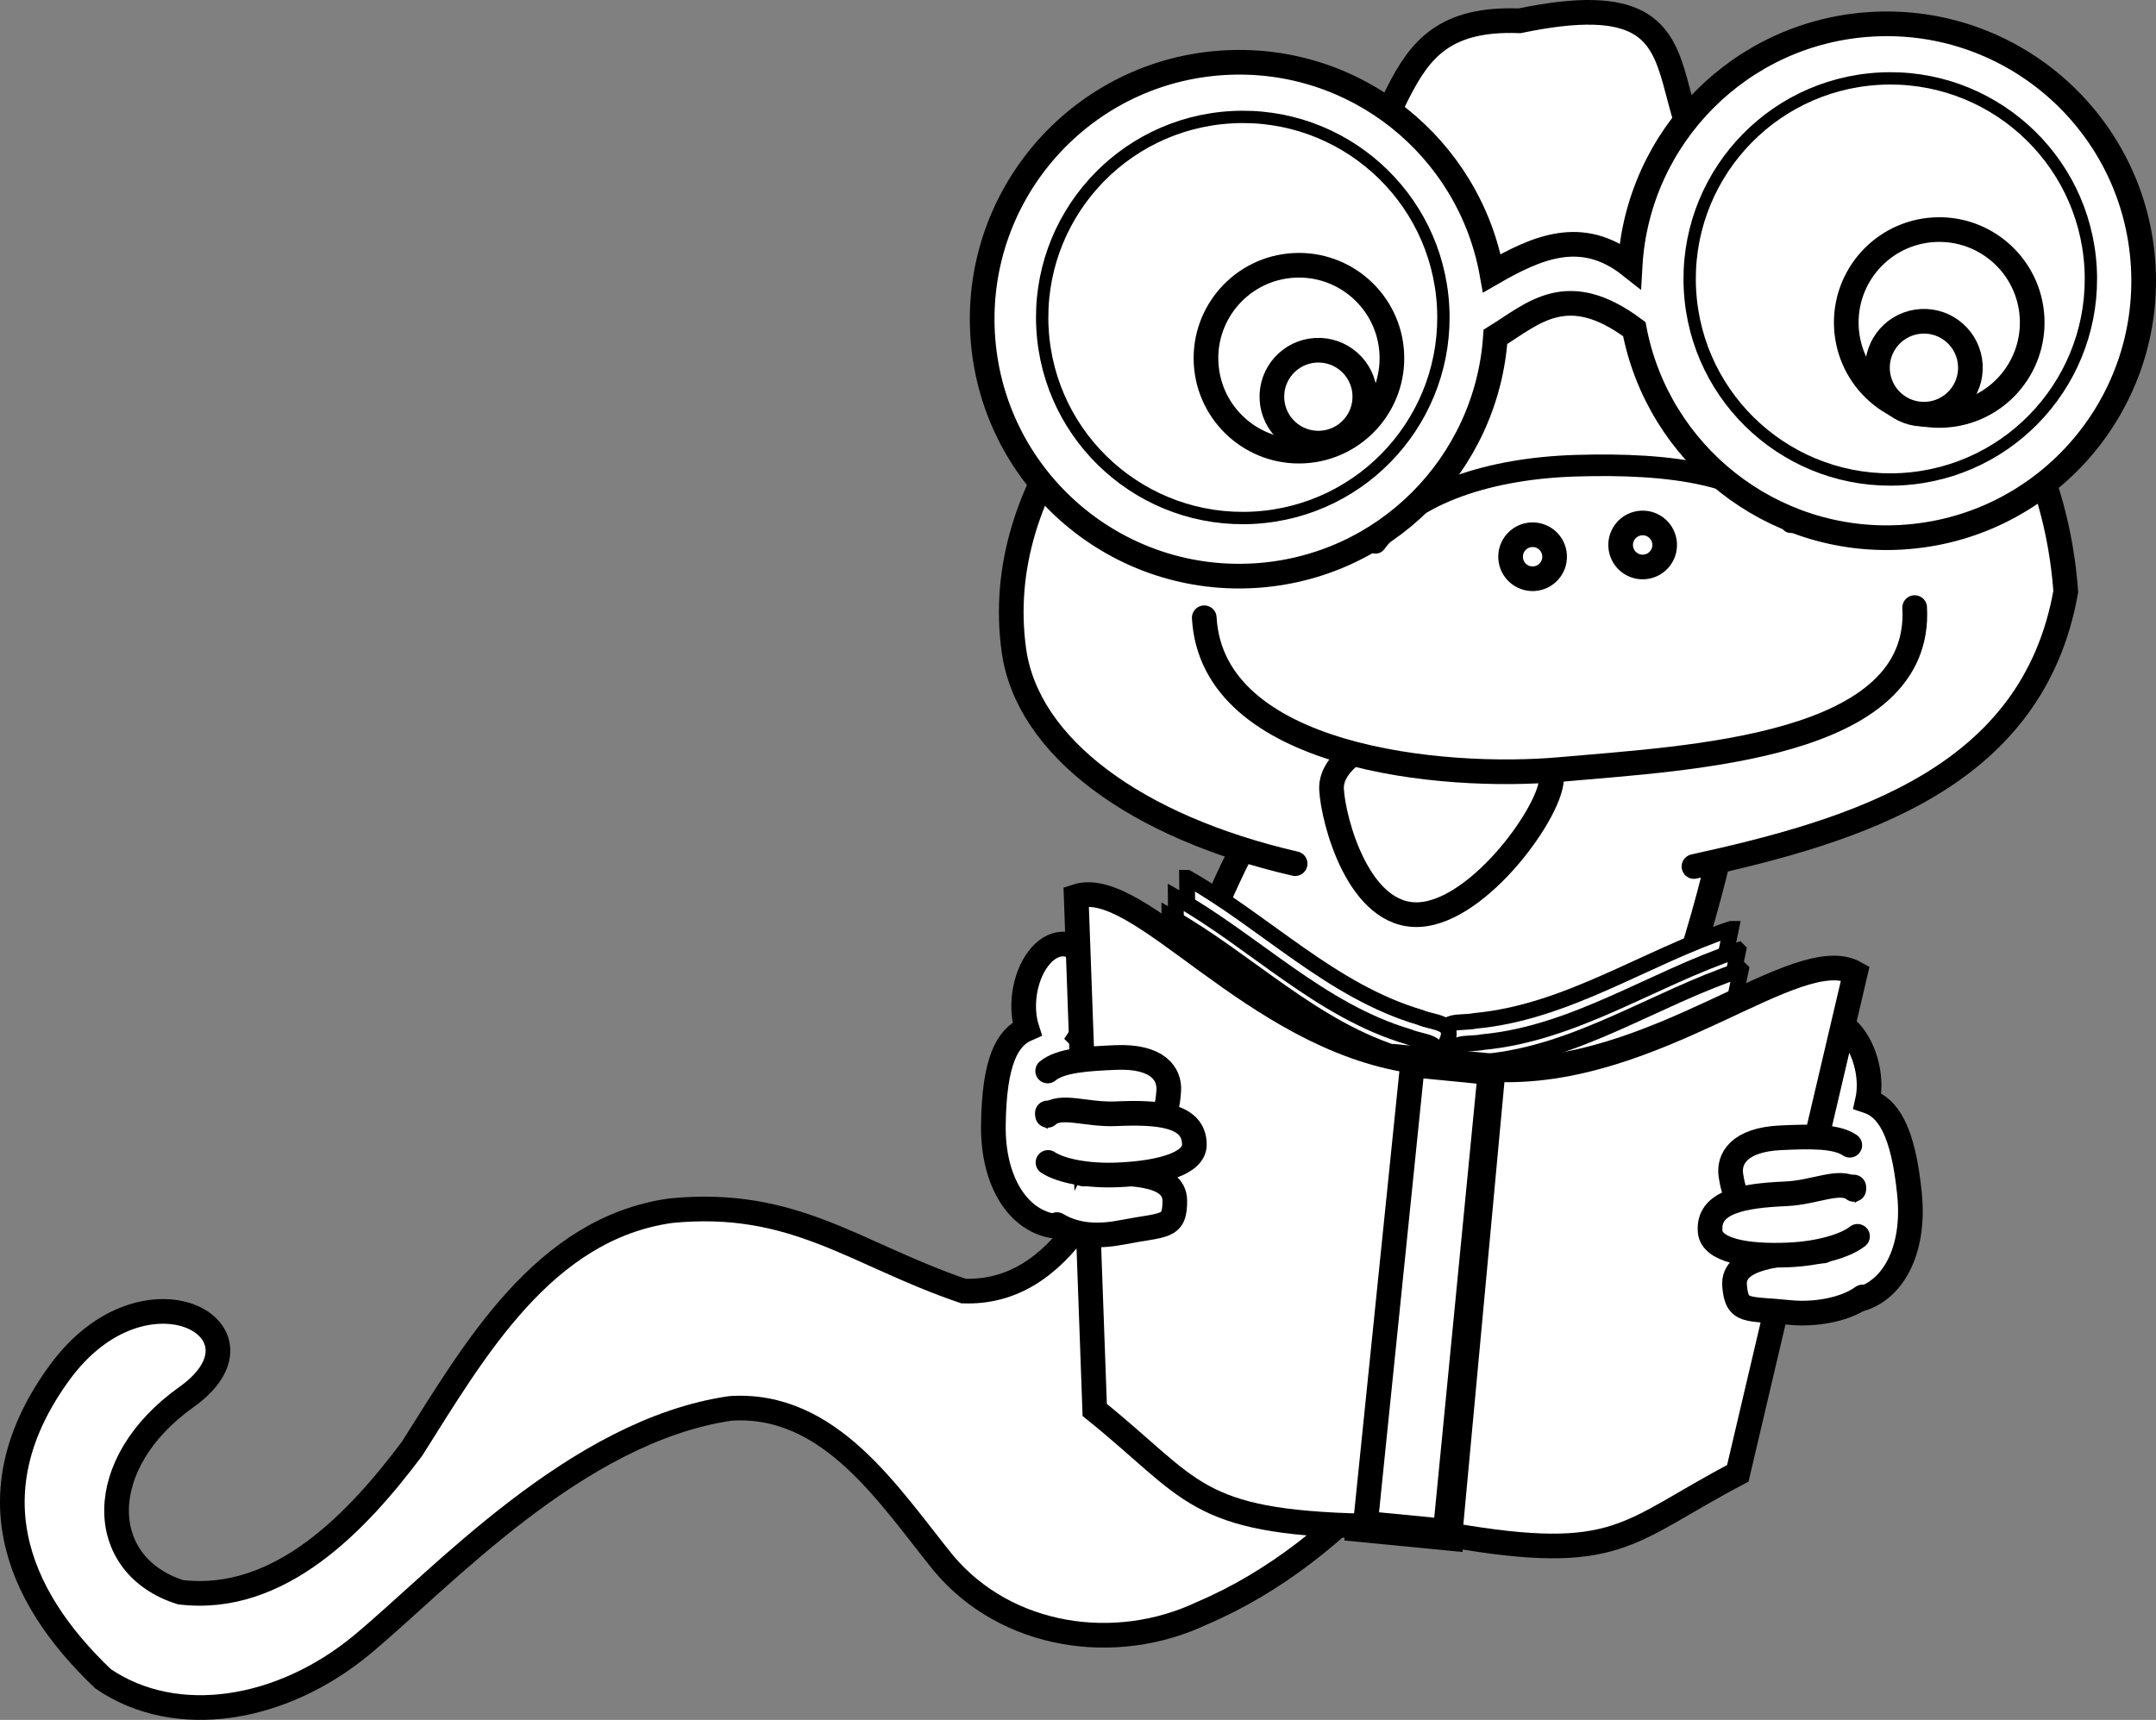 <?xml version="1.0" encoding="UTF-8" standalone="no"?>
<!-- Created with Inkscape (http://www.inkscape.org/) -->

<svg
   xmlns:dc="http://purl.org/dc/elements/1.1/"
   xmlns:cc="http://creativecommons.org/ns#"
   xmlns:rdf="http://www.w3.org/1999/02/22-rdf-syntax-ns#"
   xmlns:svg="http://www.w3.org/2000/svg"
   xmlns="http://www.w3.org/2000/svg"
   xmlns:sodipodi="http://sodipodi.sourceforge.net/DTD/sodipodi-0.dtd"
   xmlns:inkscape="http://www.inkscape.org/namespaces/inkscape"
   width="629.173"
   height="502.045"
   id="svg2"
   version="1.1"
   inkscape:version="0.48.1 "
   sodipodi:docname="TomBrough_bookworm_black_white_line_art_coloring_book_colouring.svg">
  <rect width="100%" height="100%" fill="#808080" stroke="none"/>
  <defs
     id="defs4">
    <inkscape:perspective
       sodipodi:type="inkscape:persp3d"
       inkscape:vp_x="0 : 526.18109 : 1"
       inkscape:vp_y="0 : 1000 : 0"
       inkscape:vp_z="744.09448 : 526.18109 : 1"
       inkscape:persp3d-origin="372.04724 : 350.78739 : 1"
       id="perspective10" />
    <inkscape:perspective
       id="perspective3642"
       inkscape:persp3d-origin="0.5 : 0.33333333 : 1"
       inkscape:vp_z="1 : 0.5 : 1"
       inkscape:vp_y="0 : 1000 : 0"
       inkscape:vp_x="0 : 0.5 : 1"
       sodipodi:type="inkscape:persp3d" />
    <inkscape:perspective
       id="perspective3681"
       inkscape:persp3d-origin="0.5 : 0.33333333 : 1"
       inkscape:vp_z="1 : 0.5 : 1"
       inkscape:vp_y="0 : 1000 : 0"
       inkscape:vp_x="0 : 0.5 : 1"
       sodipodi:type="inkscape:persp3d" />
    <inkscape:perspective
       id="perspective3718"
       inkscape:persp3d-origin="0.5 : 0.33333333 : 1"
       inkscape:vp_z="1 : 0.5 : 1"
       inkscape:vp_y="0 : 1000 : 0"
       inkscape:vp_x="0 : 0.5 : 1"
       sodipodi:type="inkscape:persp3d" />
    <inkscape:perspective
       id="perspective3742"
       inkscape:persp3d-origin="0.5 : 0.33333333 : 1"
       inkscape:vp_z="1 : 0.5 : 1"
       inkscape:vp_y="0 : 1000 : 0"
       inkscape:vp_x="0 : 0.5 : 1"
       sodipodi:type="inkscape:persp3d" />
    <inkscape:perspective
       id="perspective3769"
       inkscape:persp3d-origin="0.5 : 0.33333333 : 1"
       inkscape:vp_z="1 : 0.5 : 1"
       inkscape:vp_y="0 : 1000 : 0"
       inkscape:vp_x="0 : 0.5 : 1"
       sodipodi:type="inkscape:persp3d" />
    <inkscape:perspective
       id="perspective3791"
       inkscape:persp3d-origin="0.5 : 0.33333333 : 1"
       inkscape:vp_z="1 : 0.5 : 1"
       inkscape:vp_y="0 : 1000 : 0"
       inkscape:vp_x="0 : 0.5 : 1"
       sodipodi:type="inkscape:persp3d" />
    <inkscape:perspective
       id="perspective3814"
       inkscape:persp3d-origin="0.5 : 0.33333333 : 1"
       inkscape:vp_z="1 : 0.5 : 1"
       inkscape:vp_y="0 : 1000 : 0"
       inkscape:vp_x="0 : 0.5 : 1"
       sodipodi:type="inkscape:persp3d" />
    <inkscape:perspective
       id="perspective3836"
       inkscape:persp3d-origin="0.5 : 0.33333333 : 1"
       inkscape:vp_z="1 : 0.5 : 1"
       inkscape:vp_y="0 : 1000 : 0"
       inkscape:vp_x="0 : 0.5 : 1"
       sodipodi:type="inkscape:persp3d" />
    <inkscape:perspective
       id="perspective3866"
       inkscape:persp3d-origin="0.5 : 0.33333333 : 1"
       inkscape:vp_z="1 : 0.5 : 1"
       inkscape:vp_y="0 : 1000 : 0"
       inkscape:vp_x="0 : 0.5 : 1"
       sodipodi:type="inkscape:persp3d" />
    <inkscape:perspective
       id="perspective3893"
       inkscape:persp3d-origin="0.5 : 0.33333333 : 1"
       inkscape:vp_z="1 : 0.5 : 1"
       inkscape:vp_y="0 : 1000 : 0"
       inkscape:vp_x="0 : 0.5 : 1"
       sodipodi:type="inkscape:persp3d" />
    <inkscape:perspective
       id="perspective3927"
       inkscape:persp3d-origin="0.5 : 0.33333333 : 1"
       inkscape:vp_z="1 : 0.5 : 1"
       inkscape:vp_y="0 : 1000 : 0"
       inkscape:vp_x="0 : 0.5 : 1"
       sodipodi:type="inkscape:persp3d" />
    <inkscape:perspective
       id="perspective3949"
       inkscape:persp3d-origin="0.5 : 0.33333333 : 1"
       inkscape:vp_z="1 : 0.5 : 1"
       inkscape:vp_y="0 : 1000 : 0"
       inkscape:vp_x="0 : 0.5 : 1"
       sodipodi:type="inkscape:persp3d" />
    <inkscape:perspective
       id="perspective3977"
       inkscape:persp3d-origin="0.5 : 0.33333333 : 1"
       inkscape:vp_z="1 : 0.5 : 1"
       inkscape:vp_y="0 : 1000 : 0"
       inkscape:vp_x="0 : 0.5 : 1"
       sodipodi:type="inkscape:persp3d" />
    <inkscape:perspective
       id="perspective4039"
       inkscape:persp3d-origin="0.5 : 0.33333333 : 1"
       inkscape:vp_z="1 : 0.5 : 1"
       inkscape:vp_y="0 : 1000 : 0"
       inkscape:vp_x="0 : 0.5 : 1"
       sodipodi:type="inkscape:persp3d" />
    <inkscape:perspective
       id="perspective4061"
       inkscape:persp3d-origin="0.5 : 0.33333333 : 1"
       inkscape:vp_z="1 : 0.5 : 1"
       inkscape:vp_y="0 : 1000 : 0"
       inkscape:vp_x="0 : 0.5 : 1"
       sodipodi:type="inkscape:persp3d" />
    <inkscape:perspective
       id="perspective4061-1"
       inkscape:persp3d-origin="0.5 : 0.33333333 : 1"
       inkscape:vp_z="1 : 0.5 : 1"
       inkscape:vp_y="0 : 1000 : 0"
       inkscape:vp_x="0 : 0.5 : 1"
       sodipodi:type="inkscape:persp3d" />
    <inkscape:perspective
       id="perspective4102"
       inkscape:persp3d-origin="0.5 : 0.33333333 : 1"
       inkscape:vp_z="1 : 0.5 : 1"
       inkscape:vp_y="0 : 1000 : 0"
       inkscape:vp_x="0 : 0.5 : 1"
       sodipodi:type="inkscape:persp3d" />
    <inkscape:perspective
       id="perspective4141"
       inkscape:persp3d-origin="0.5 : 0.33333333 : 1"
       inkscape:vp_z="1 : 0.5 : 1"
       inkscape:vp_y="0 : 1000 : 0"
       inkscape:vp_x="0 : 0.5 : 1"
       sodipodi:type="inkscape:persp3d" />
  </defs>
  <sodipodi:namedview
     id="base"
     pagecolor="#ffffff"
     bordercolor="#666666"
     borderopacity="1.0"
     inkscape:pageopacity="0.0"
     inkscape:pageshadow="2"
     inkscape:zoom="0.98994949"
     inkscape:cx="320.43548"
     inkscape:cy="250.17973"
     inkscape:document-units="px"
     inkscape:current-layer="layer1"
     showgrid="false"
     showguides="true"
     inkscape:guide-bbox="true"
     inkscape:window-width="757"
     inkscape:window-height="805"
     inkscape:window-x="895"
     inkscape:window-y="189"
     inkscape:window-maximized="0" />
  <g
     inkscape:label="Layer 1"
     inkscape:groupmode="layer"
     id="layer1"
     transform="translate(-79.529,-66.653)">
    <rect
       style="fill:#ffffff;fill-opacity:1;fill-rule:evenodd;stroke:#000000;stroke-width:7.2;stroke-linecap:round;stroke-miterlimit:4;stroke-opacity:1;stroke-dasharray:none"
       id="rect3759-1-5"
       width="35.714"
       height="107.143"
       x="-650.714"
       y="98.791" />
    <g
       id="g4303"
       style="stroke:#000000;fill:#ffffff">
      <path
         sodipodi:nodetypes="ccccczzczcccccc"
         id="path2816"
         d="m 466.853,283.482 c -48.502,34.166 -49.078,162.081 -106.157,160.035 -31.598,-10.726 -49.341,-27.033 -85.456,-23.448 -37.083,5.231 -57.253,40.694 -75.447,69.454 -15.918,21.229 -38.592,45.392 -67.6,41.908 -24.898,-7.921 -25.407,-37.669 1.742,-56.969 27.149,-19.299 -12.039,-41.299 -36.962,-7.207 -24.923,34.092 -13.449,64.656 12.649,89.459 21.4,14.601 52.172,9.376 75.412,-9.843 23.241,-19.219 62.604,-62.555 107.662,-69.101 29.098,-1.89 46.241,25.533 62.205,45.233 18.364,21.853 50.117,26.523 75.355,14.585 43.161,-18.393 71.248,-58.723 97.405,-95.798 28.641,-33.229 61.634,-132.773 58.468,-165.925 -26.364,-23.203 -77.159,22.533 -119.275,7.615 z"
         style="font-size:medium;font-style:normal;font-variant:normal;font-weight:normal;font-stretch:normal;text-indent:0;text-align:start;text-decoration:none;line-height:normal;letter-spacing:normal;word-spacing:normal;text-transform:none;direction:ltr;block-progression:tb;writing-mode:lr-tb;text-anchor:start;color:#000000;fill:#ffffff;fill-opacity:1;stroke:#000000;stroke-width:7.2;stroke-opacity:1;marker:none;visibility:visible;display:inline;overflow:visible;enable-background:accumulate;font-family:Bitstream Vera Sans;-inkscape-font-specification:Bitstream Vera Sans" />
      <path
         sodipodi:nodetypes="ccscsss"
         id="path3623"
         d="m 573.873,319.593 c 48.221,-10.584 98.902,-26.046 108.496,-80.264 -3.736,-50.907 -35.081,-89.342 -77.736,-104.49 -59.151,-21.006 -10.329,-76.955 -81.663,-62.115 -43.862,-1.689 -28.524,37.202 -66.215,60.745 -50.576,31.592 -88.001,74.841 -81.353,122.97 3.918,28.363 35.756,51.633 82.081,62.325"
         style="fill:#ffffff;fill-opacity:1;fill-rule:evenodd;stroke:#000000;stroke-width:7.2;stroke-linecap:round;stroke-miterlimit:4;stroke-opacity:1;stroke-dasharray:none" />
      <path
         sodipodi:nodetypes="css"
         id="path3707-6"
         d="m 480.969,225.102 c 10.983,-14.778 33.909,-21.77 58.435,-22.507 27.951,-0.84 51.543,2.372 62.77,16.5"
         style="fill:#ffffff;fill-opacity:1;fill-rule:evenodd;stroke:#000000;stroke-width:6.298;stroke-linecap:round;stroke-miterlimit:4;stroke-opacity:1;stroke-dasharray:none" />
      <path
         sodipodi:nodetypes="cccsssccssc"
         id="path3626"
         d="m 625.926,73.725 c -38.46,2.144 -68.518,32.89 -70.689,70.45 -14.112,-11.172 -27.274,-5.288 -40.344,2.249 -6.636,-36.719 -39.706,-63.607 -77.917,-61.478 -41.357,2.305 -73.015,37.701 -70.71,79.058 2.305,41.357 37.701,73.015 79.058,70.71 38.212,-2.13 68.09,-32.496 70.604,-69.725 11.092,-6.852 20.914,-16.911 40.531,-2.259 6.932,36.354 39.85,62.88 77.815,60.763 41.357,-2.305 73.015,-37.701 70.71,-79.058 -2.305,-41.357 -37.701,-73.015 -79.058,-70.71 z"
         style="fill:#ffffff;fill-opacity:1;fill-rule:evenodd;stroke:#000000;stroke-width:7.2;stroke-linecap:round;stroke-miterlimit:4;stroke-opacity:1;stroke-dasharray:none" />
      <path
         transform="matrix(0.998,-0.056,0.056,0.998,1231.156,22.587)"
         d="m -737.143,92.362 c 0,32.348 -26.223,58.571 -58.571,58.571 -32.348,0 -58.571,-26.223 -58.571,-58.571 0,-32.348 26.223,-58.571 58.571,-58.571 32.348,0 58.571,26.223 58.571,58.571 z"
         sodipodi:ry="58.57143"
         sodipodi:rx="58.57143"
         sodipodi:cy="92.362183"
         sodipodi:cx="-795.71429"
         id="path3628"
         style="fill:#ffffff;fill-opacity:1;fill-rule:evenodd;stroke:#000000;stroke-width:3.6;stroke-linecap:round;stroke-miterlimit:4;stroke-opacity:1;stroke-dasharray:none"
         sodipodi:type="arc" />
      <path
         transform="matrix(0.998,-0.056,0.056,0.998,1420.109,11.339)"
         d="m -737.143,92.362 c 0,32.348 -26.223,58.571 -58.571,58.571 -32.348,0 -58.571,-26.223 -58.571,-58.571 0,-32.348 26.223,-58.571 58.571,-58.571 32.348,0 58.571,26.223 58.571,58.571 z"
         sodipodi:ry="58.57143"
         sodipodi:rx="58.57143"
         sodipodi:cy="92.362183"
         sodipodi:cx="-795.71429"
         id="path3628-6"
         style="fill:#ffffff;fill-opacity:1;fill-rule:evenodd;stroke:#000000;stroke-width:3.6;stroke-linecap:round;stroke-miterlimit:4;stroke-opacity:1;stroke-dasharray:none"
         sodipodi:type="arc" />
      <path
         transform="matrix(0.998,-0.056,0.056,0.998,1138.746,-43.802)"
         d="m -664.286,176.648 c 0,14.991 -12.152,27.143 -27.143,27.143 -14.991,0 -27.143,-12.152 -27.143,-27.143 0,-14.991 12.152,-27.143 27.143,-27.143 14.991,0 27.143,12.152 27.143,27.143 z"
         sodipodi:ry="27.142857"
         sodipodi:rx="27.142857"
         sodipodi:cy="176.6479"
         sodipodi:cx="-691.42859"
         id="path3669"
         style="fill:#ffffff;fill-opacity:1;fill-rule:evenodd;stroke:#000000;stroke-width:7.2;stroke-linecap:round;stroke-miterlimit:4;stroke-opacity:1;stroke-dasharray:none"
         sodipodi:type="arc" />
      <path
         transform="matrix(0.998,-0.056,0.056,0.998,1155.462,-26.754)"
         d="m -688.571,170.219 c 0,7.495 -6.076,13.571 -13.571,13.571 -7.495,0 -13.571,-6.076 -13.571,-13.571 0,-7.495 6.076,-13.571 13.571,-13.571 7.495,0 13.571,6.076 13.571,13.571 z"
         sodipodi:ry="13.571428"
         sodipodi:rx="13.571428"
         sodipodi:cy="170.21933"
         sodipodi:cx="-702.14288"
         id="path3671"
         style="fill:#ffffff;fill-opacity:1;fill-rule:evenodd;stroke:#000000;stroke-width:7.2;stroke-linecap:round;stroke-miterlimit:4;stroke-opacity:1;stroke-dasharray:none"
         sodipodi:type="arc" />
      <path
         transform="matrix(0.998,-0.056,0.056,0.998,1325.599,-54.217)"
         d="m -664.286,176.648 c 0,14.991 -12.152,27.143 -27.143,27.143 -14.991,0 -27.143,-12.152 -27.143,-27.143 0,-14.991 12.152,-27.143 27.143,-27.143 14.991,0 27.143,12.152 27.143,27.143 z"
         sodipodi:ry="27.142857"
         sodipodi:rx="27.142857"
         sodipodi:cy="176.6479"
         sodipodi:cx="-691.42859"
         id="path3669-3"
         style="fill:#ffffff;fill-opacity:1;fill-rule:evenodd;stroke:#000000;stroke-width:7.2;stroke-linecap:round;stroke-miterlimit:4;stroke-opacity:1;stroke-dasharray:none"
         sodipodi:type="arc" />
      <path
         transform="matrix(0.998,-0.056,0.056,0.998,1332.184,-35.202)"
         d="m -688.571,170.219 c 0,7.495 -6.076,13.571 -13.571,13.571 -7.495,0 -13.571,-6.076 -13.571,-13.571 0,-7.495 6.076,-13.571 13.571,-13.571 7.495,0 13.571,6.076 13.571,13.571 z"
         sodipodi:ry="13.571428"
         sodipodi:rx="13.571428"
         sodipodi:cy="170.21933"
         sodipodi:cx="-702.14288"
         id="path3671-8"
         style="fill:#ffffff;fill-opacity:1;fill-rule:evenodd;stroke:#000000;stroke-width:7.2;stroke-linecap:round;stroke-miterlimit:4;stroke-opacity:1;stroke-dasharray:none"
         sodipodi:type="arc" />
      <path
         sodipodi:nodetypes="csssc"
         id="path3756"
         d="m 499.298,278.93 c -17.724,0.988 -31.697,9.143 -31.192,18.202 0.505,9.059 7.931,37.483 25.656,36.495 17.724,-0.988 39.031,-31.013 38.526,-40.072 -0.505,-9.059 -15.266,-15.612 -32.99,-14.624 z"
         style="fill:#ffffff;fill-opacity:1;fill-rule:evenodd;stroke:#000000;stroke-width:7.2;stroke-linecap:round;stroke-miterlimit:4;stroke-opacity:1;stroke-dasharray:none" />
      <path
         sodipodi:nodetypes="css"
         id="path3707"
         d="m 430.963,246.983 c 2.283,40.963 69.344,47.394 104.076,44.272 37.643,-3.384 105.519,-6.28 103.236,-47.243"
         style="fill:#ffffff;fill-opacity:1;fill-rule:evenodd;stroke:#000000;stroke-width:7.2;stroke-linecap:round;stroke-miterlimit:4;stroke-opacity:1;stroke-dasharray:none" />
      <path
         transform="matrix(0.998,-0.056,0.056,0.998,1191.087,75.825)"
         d="m -665.714,115.934 c 0,3.55 -2.878,6.429 -6.429,6.429 -3.55,0 -6.429,-2.878 -6.429,-6.429 0,-3.55 2.878,-6.429 6.429,-6.429 3.55,0 6.429,2.878 6.429,6.429 z"
         sodipodi:ry="6.4285712"
         sodipodi:rx="6.4285712"
         sodipodi:cy="115.93361"
         sodipodi:cx="-672.14288"
         id="path3732"
         style="fill:#ffffff;fill-opacity:1;fill-rule:evenodd;stroke:#000000;stroke-width:7.2;stroke-linecap:round;stroke-miterlimit:4;stroke-opacity:1;stroke-dasharray:none"
         sodipodi:type="arc" />
      <path
         transform="matrix(0.998,-0.056,0.056,0.998,1223.201,72.392)"
         d="m -665.714,115.934 c 0,3.55 -2.878,6.429 -6.429,6.429 -3.55,0 -6.429,-2.878 -6.429,-6.429 0,-3.55 2.878,-6.429 6.429,-6.429 3.55,0 6.429,2.878 6.429,6.429 z"
         sodipodi:ry="6.4285712"
         sodipodi:rx="6.4285712"
         sodipodi:cy="115.93361"
         sodipodi:cx="-672.14288"
         id="path3732-1"
         style="fill:#ffffff;fill-opacity:1;fill-rule:evenodd;stroke:#000000;stroke-width:7.2;stroke-linecap:round;stroke-miterlimit:4;stroke-opacity:1;stroke-dasharray:none"
         sodipodi:type="arc" />
      <g
         transform="translate(-1.01,3.03)"
         id="g4269"
         style="stroke:#000000;fill:#ffffff">
        <path
           style="fill:#ffffff;fill-opacity:1;fill-rule:evenodd;stroke:#000000;stroke-width:7.2;stroke-linecap:round;stroke-miterlimit:4;stroke-opacity:1;stroke-dasharray:none"
           d="m 613.091,361.233 c -0.34,0.019 -0.658,0.063 -0.995,0.138 -5.389,1.207 -8.194,9.231 -6.24,17.951 0.841,3.753 2.434,7.033 4.392,9.439 -4.743,5.458 -7.671,15.315 -7.176,26.439 0.741,16.668 10.229,29.876 19.291,27.921 10.431,-2.251 17.085,-14.302 15.424,-30.903 -1.883,-18.811 -6.376,-25.273 -12.284,-27.231 0.659,-2.937 0.673,-6.435 -0.133,-10.035 -1.832,-8.175 -7.176,-14.012 -12.278,-13.718 z"
           id="path4029" />
        <path
           style="fill:#ffffff;fill-opacity:1;fill-rule:evenodd;stroke:#000000;stroke-width:7.2;stroke-linecap:round;stroke-miterlimit:4;stroke-opacity:1;stroke-dasharray:none"
           d="m 390.502,339.199 c 0.34,-0.011 0.661,0.004 1.003,0.049 5.475,0.724 8.981,8.467 7.809,17.326 -0.504,3.813 -1.8,7.221 -3.537,9.792 5.209,5.016 9,14.574 9.495,25.697 0.741,16.668 -7.537,30.666 -16.736,29.523 -10.589,-1.317 -18.288,-12.729 -18.106,-29.412 0.206,-18.904 4.108,-25.74 9.819,-28.214 -0.917,-2.867 -1.242,-6.349 -0.758,-10.007 1.099,-8.305 5.904,-14.594 11.012,-14.754 z"
           id="path4029-8" />
        <path
           style="fill:#ffffff;fill-opacity:1;fill-rule:evenodd;stroke:#000000;stroke-width:4.587;stroke-linecap:round;stroke-miterlimit:4;stroke-opacity:1;stroke-dasharray:none"
           d="m 585.687,334.767 c -25.142,8.342 -47.735,24.341 -74.63,26.842 -4.254,0.924 -10.689,-0.939 -8.869,5.895 -3.446,37.403 -6.892,74.806 -10.338,112.208 18.331,3.396 38.515,1.49 53.394,-10.511 5.76,-2.436 13.489,-5.672 12.413,-13.14 9.205,-40.354 19.877,-81.313 28.031,-121.294 z"
           id="rect3759-1-4-4-1" />
        <path
           style="fill:#ffffff;fill-opacity:1;fill-rule:evenodd;stroke:#000000;stroke-width:4.587;stroke-linecap:round;stroke-miterlimit:4;stroke-opacity:1;stroke-dasharray:none"
           d="m 426.94,319.845 c 23.055,13.045 42.128,33.111 68.033,40.765 3.995,1.729 10.669,1.146 7.562,7.499 -3.851,37.363 -7.701,74.727 -11.552,112.09 -18.642,-0.213 -38.076,-5.984 -50.354,-20.637 -5.181,-3.504 -12.137,-8.173 -9.639,-15.292 -1.229,-41.372 -3.781,-83.622 -4.05,-124.425 z"
           id="rect3759-1-4-4-1-7" />
        <path
           style="fill:#ffffff;fill-opacity:1;fill-rule:evenodd;stroke:#000000;stroke-width:4.587;stroke-linecap:round;stroke-miterlimit:4;stroke-opacity:1;stroke-dasharray:none"
           d="m 587.818,340.983 c -25.142,8.342 -47.735,24.341 -74.63,26.842 -4.254,0.924 -10.689,-0.939 -8.869,5.895 -3.446,37.403 -6.892,74.806 -10.338,112.208 18.331,3.396 38.515,1.49 53.394,-10.511 5.76,-2.436 13.489,-5.672 12.413,-13.139 9.205,-40.354 19.877,-81.313 28.031,-121.294 z"
           id="rect3759-1-4" />
        <path
           style="fill:#ffffff;fill-opacity:1;fill-rule:evenodd;stroke:#000000;stroke-width:4.587;stroke-linecap:round;stroke-miterlimit:4;stroke-opacity:1;stroke-dasharray:none"
           d="m 423.647,325.532 c 23.055,13.045 42.128,33.111 68.033,40.765 3.995,1.729 10.669,1.146 7.562,7.499 -3.851,37.363 -7.701,74.727 -11.552,112.09 -18.642,-0.213 -38.076,-5.984 -50.354,-20.637 -5.181,-3.504 -12.137,-8.173 -9.638,-15.292 -1.229,-41.372 -3.781,-83.622 -4.05,-124.425 z"
           id="rect3759-1-4-5" />
        <path
           style="fill:#ffffff;fill-opacity:1;fill-rule:evenodd;stroke:#000000;stroke-width:4.587;stroke-linecap:round;stroke-miterlimit:4;stroke-opacity:1;stroke-dasharray:none"
           d="m 588.579,346.71 c -25.142,8.342 -47.735,24.341 -74.63,26.842 -4.254,0.924 -10.689,-0.939 -8.869,5.895 -3.446,37.403 -6.892,74.806 -10.338,112.208 18.331,3.396 38.515,1.49 53.394,-10.511 5.76,-2.436 13.489,-5.672 12.413,-13.139 9.205,-40.354 19.877,-81.313 28.031,-121.294 z"
           id="rect3759-1-4-4" />
        <path
           style="fill:#ffffff;fill-opacity:1;fill-rule:evenodd;stroke:#000000;stroke-width:4.587;stroke-linecap:round;stroke-miterlimit:4;stroke-opacity:1;stroke-dasharray:none"
           d="m 421.793,331.004 c 23.055,13.045 42.128,33.111 68.033,40.765 3.995,1.729 10.669,1.146 7.562,7.499 -3.851,37.363 -7.701,74.727 -11.552,112.09 -18.642,-0.213 -38.076,-5.984 -50.354,-20.637 -5.181,-3.504 -12.137,-8.173 -9.638,-15.292 -1.229,-41.372 -3.781,-83.622 -4.05,-124.425 z"
           id="rect3759-1-4-4-9" />
        <rect
           style="fill:#ffffff;fill-opacity:1;fill-rule:evenodd;stroke:#000000;stroke-width:9.174;stroke-linecap:round;stroke-miterlimit:4;stroke-opacity:1;stroke-dasharray:none"
           id="rect3759"
           width="25.483"
           height="136.515"
           x="525.146"
           y="324.029"
           transform="matrix(0.995,0.097,-0.097,0.995,0,0)" />
        <path
           style="fill:#ffffff;fill-opacity:1;fill-rule:evenodd;stroke:#000000;stroke-width:7.2;stroke-linecap:round;stroke-miterlimit:4;stroke-opacity:1;stroke-dasharray:none"
           d="m 516.292,375.827 -12.612,135.85 c 49.458,8.596 51.305,-0.836 83.995,-17.975 l 34.295,-146.02 c -16.988,-9.59 -58.374,30.503 -105.679,28.144 z"
           id="rect3759-1"
           sodipodi:nodetypes="ccccc" />
        <path
           style="fill:#ffffff;fill-opacity:1;fill-rule:evenodd;stroke:#000000;stroke-width:7.2;stroke-linecap:round;stroke-miterlimit:4;stroke-opacity:1;stroke-dasharray:none"
           d="m 492.834,373.351 -13.893,135.725 c -50.187,-1.129 -50.175,-10.739 -78.935,-33.876 l -5.416,-149.895 c 18.522,-6.124 51.375,41.214 98.243,48.046 z"
           id="rect3759-1-2"
           sodipodi:nodetypes="ccccc" />
        <g
           id="g4087"
           transform="matrix(0.999,-0.044,0.044,0.999,435.923,121.062)"
           style="fill:#ffffff;stroke:#000000">
          <path
             sodipodi:nodetypes="ccsss"
             id="path4029-7"
             d="m 172.073,284.714 c -3.923,-2.956 -11.6,-3.058 -19.917,-3.058 -12.487,0 -15.662,5.587 -15.125,10.357 0.94,8.358 2.638,9.643 15.125,9.643 9.441,0 17.024,-0.52 20.538,-4.703"
             style="fill:#ffffff;fill-opacity:1;fill-rule:evenodd;stroke:#000000;stroke-width:7.2;stroke-linecap:round;stroke-miterlimit:4;stroke-opacity:1;stroke-dasharray:none" />
          <path
             sodipodi:nodetypes="csss"
             id="path4029-7-8"
             d="m 163.022,315.21 c -12.487,0 -26.642,0.523 -26.344,8.929 0.29,8.181 3.281,6.72 15.629,8.571 6.819,1.023 15.941,0.132 21.562,-3.584"
             style="fill:#ffffff;fill-opacity:1;fill-rule:evenodd;stroke:#000000;stroke-width:7.2;stroke-linecap:round;stroke-miterlimit:4;stroke-opacity:1;stroke-dasharray:none" />
          <path
             sodipodi:nodetypes="ccsss"
             id="path4029-7-4"
             d="m 172.668,297.646 c -3.859,-3.292 -11.309,0.416 -19.824,0.416 -12.487,0 -22.951,1.263 -22.594,10 0.226,5.518 10.107,7.857 22.594,7.857 8.645,0 16.502,-1.798 20.312,-4.528"
             style="fill:#ffffff;fill-opacity:1;fill-rule:evenodd;stroke:#000000;stroke-width:7.2;stroke-linecap:round;stroke-miterlimit:4;stroke-opacity:1;stroke-dasharray:none" />
        </g>
        <g
           id="g4087-3"
           transform="matrix(-0.999,0.044,0.044,0.999,545.651,84.249)"
           style="fill:#ffffff;stroke:#000000">
          <path
             sodipodi:nodetypes="ccsss"
             id="path4029-7-1"
             d="m 172.073,284.714 c -3.923,-2.956 -11.6,-3.058 -19.917,-3.058 -12.487,0 -15.662,5.587 -15.125,10.357 0.94,8.358 2.638,9.643 15.125,9.643 9.441,0 17.024,-0.52 20.538,-4.703"
             style="fill:#ffffff;fill-opacity:1;fill-rule:evenodd;stroke:#000000;stroke-width:7.2;stroke-linecap:round;stroke-miterlimit:4;stroke-opacity:1;stroke-dasharray:none" />
          <path
             sodipodi:nodetypes="csss"
             id="path4029-7-8-8"
             d="m 163.022,315.21 c -12.487,0 -26.642,0.523 -26.344,8.929 0.29,8.181 3.281,6.72 15.629,8.571 6.819,1.023 13.416,0.637 19.037,-3.078"
             style="fill:#ffffff;fill-opacity:1;fill-rule:evenodd;stroke:#000000;stroke-width:7.2;stroke-linecap:round;stroke-miterlimit:4;stroke-opacity:1;stroke-dasharray:none" />
          <path
             sodipodi:nodetypes="ccsss"
             id="path4029-7-4-9"
             d="m 172.668,297.646 c -3.859,-3.292 -11.309,0.416 -19.824,0.416 -12.487,0 -22.951,1.263 -22.594,10 0.226,5.518 10.107,7.857 22.594,7.857 8.645,0 16.502,-1.798 20.312,-4.528"
             style="fill:#ffffff;fill-opacity:1;fill-rule:evenodd;stroke:#000000;stroke-width:7.2;stroke-linecap:round;stroke-miterlimit:4;stroke-opacity:1;stroke-dasharray:none" />
        </g>
      </g>
    </g>
  </g>
</svg>
